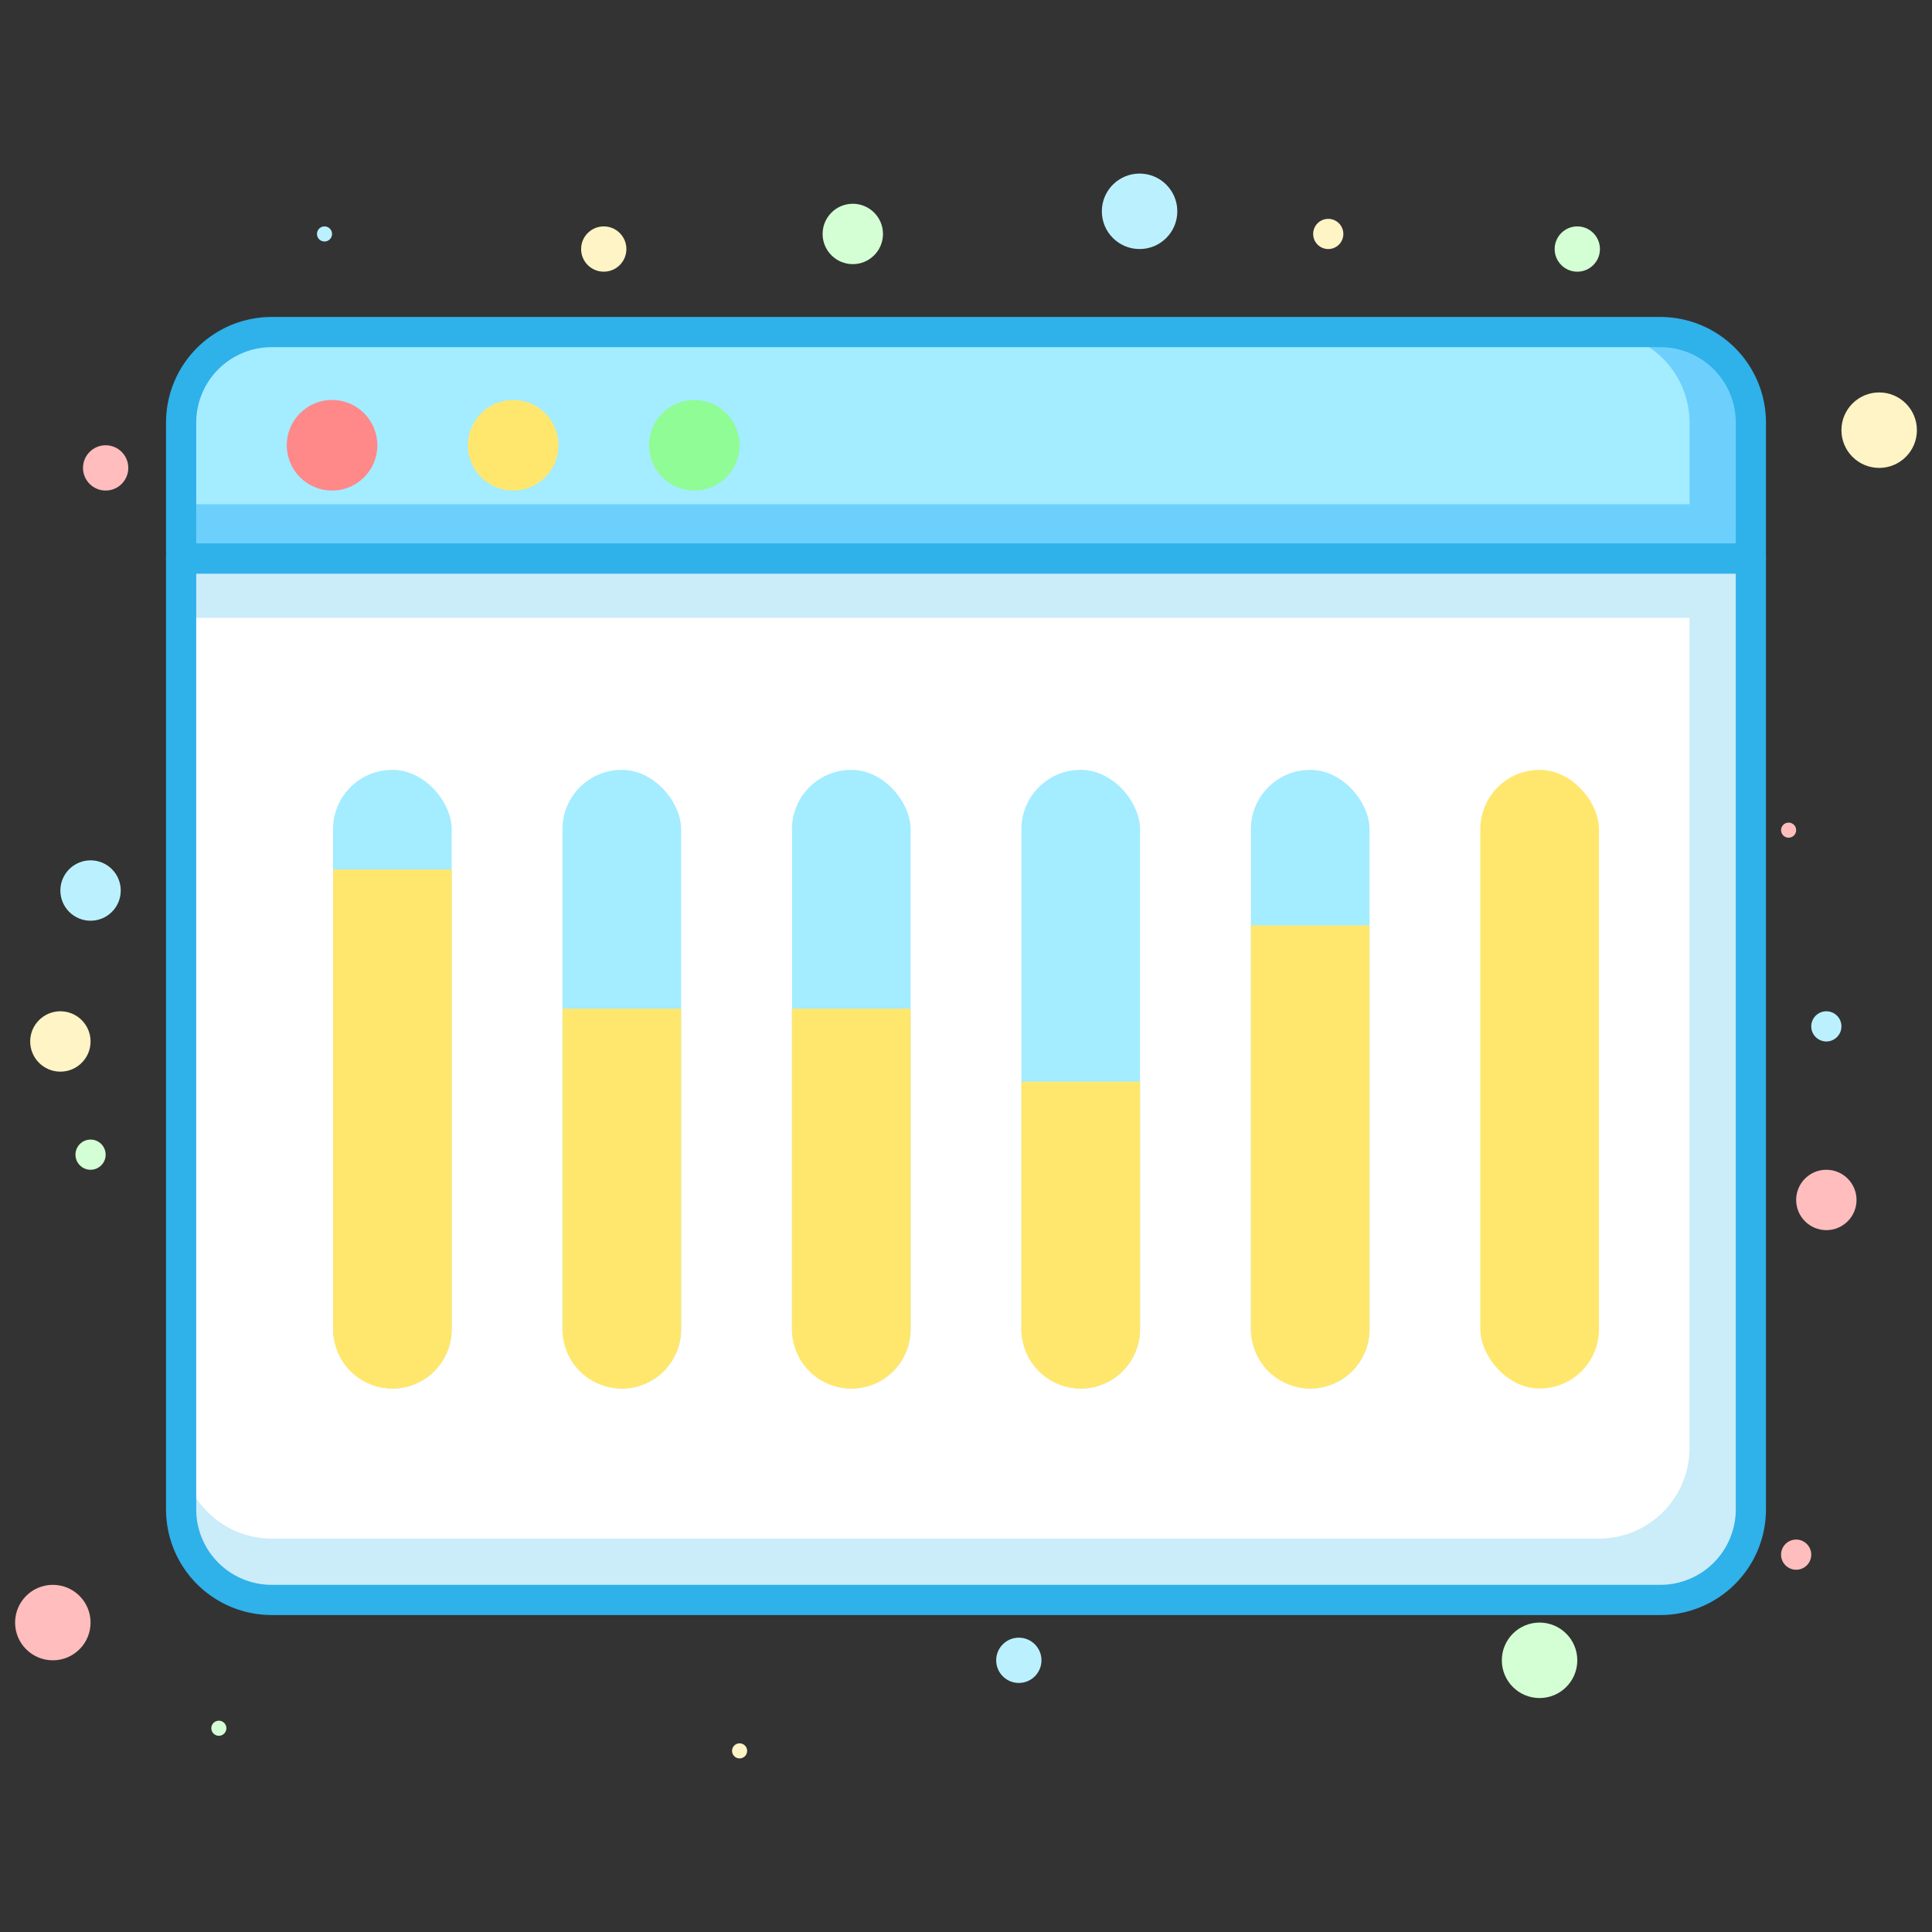 <?xml version="1.0" encoding="utf-8"?><!-- Uploaded to: SVG Repo, www.svgrepo.com, Generator: SVG Repo Mixer Tools -->
<svg width="800px" height="800px" viewBox="0 0 256 256" xmlns="http://www.w3.org/2000/svg">
<rect x="0" y="0" width="256" height="256" fill="#333333" stroke="none"/>
<defs>
<style>.cls-1{fill:#cbecf9;}.cls-2{fill:#ffffff;}.cls-3{fill:#2fb1ea;}.cls-4{fill:#6dd0fc;}.cls-5{fill:#a4ecff;}.cls-6{fill:#f88;}.cls-7{fill:#ffe76e;}.cls-8{fill:#90fc95;}.cls-9{fill:#d4ffd4;}.cls-10{fill:#ffbdbd;}.cls-11{fill:#bbf1ff;}.cls-12{fill:#fff4c5;}</style>
</defs>
<title>business economic finance interprise company browser</title>
<g id="Layer_2" data-name="Layer 2">
<path class="cls-1" d="M232,74V200a12,12,0,0,1-12,12H36a12,12,0,0,1-12-12V74Z"/>
<path class="cls-2" d="M223.87,81.87v110a12,12,0,0,1-12,12H36a12,12,0,0,1-12-12v-110Z"/>
<path class="cls-3" d="M220,214H36a14,14,0,0,1-14-14V74a2,2,0,0,1,2-2H232a2,2,0,0,1,2,2V200A14,14,0,0,1,220,214ZM26,76V200a10,10,0,0,0,10,10H220a10,10,0,0,0,10-10V76Z"/>
<path class="cls-4" d="M232,56V74H24V56A12,12,0,0,1,36,44H220A12,12,0,0,1,232,56Z"/>
<path class="cls-5" d="M223.87,66.81V56a12,12,0,0,0-12-12H36A12,12,0,0,0,24,56V66.81Z"/>
<path class="cls-3" d="M232,76H24a2,2,0,0,1-2-2V56A14,14,0,0,1,36,42H220a14,14,0,0,1,14,14V74A2,2,0,0,1,232,76ZM26,72H230V56a10,10,0,0,0-10-10H36A10,10,0,0,0,26,56Z"/>
<circle class="cls-6" cx="44" cy="59" r="6"/>
<circle class="cls-7" cx="68" cy="59" r="6"/>
<circle class="cls-8" cx="92" cy="59" r="6"/>
<rect class="cls-5" x="44.13" y="102.01" width="15.72" height="81.98" rx="7.86" ry="7.86"/>
<rect class="cls-5" x="74.53" y="102.01" width="15.72" height="81.98" rx="7.86" ry="7.86"/>
<rect class="cls-5" x="104.94" y="102.01" width="15.72" height="81.98" rx="7.86" ry="7.86"/>
<rect class="cls-5" x="135.34" y="102.01" width="15.72" height="81.98" rx="7.86" ry="7.86"/>
<rect class="cls-5" x="165.75" y="102.01" width="15.72" height="81.98" rx="7.86" ry="7.86"/>
<path class="cls-7" d="M44.13,115.22H59.85a0,0,0,0,1,0,0v60.91A7.86,7.86,0,0,1,52,184h0a7.86,7.86,0,0,1-7.86-7.86V115.22A0,0,0,0,1,44.13,115.22Z"/>
<path class="cls-7" d="M74.53,133.65H90.25a0,0,0,0,1,0,0v42.48A7.86,7.86,0,0,1,82.39,184h0a7.86,7.86,0,0,1-7.86-7.86V133.65A0,0,0,0,1,74.53,133.65Z"/>
<path class="cls-7" d="M104.94,133.65h15.72a0,0,0,0,1,0,0v42.48A7.86,7.86,0,0,1,112.8,184h0a7.86,7.86,0,0,1-7.86-7.86V133.65A0,0,0,0,1,104.94,133.65Z"/>
<path class="cls-7" d="M135.34,143.32h15.72a0,0,0,0,1,0,0v32.81A7.86,7.86,0,0,1,143.2,184h0a7.86,7.86,0,0,1-7.86-7.86V143.32A0,0,0,0,1,135.34,143.32Z"/>
<path class="cls-7" d="M165.75,122.62h15.72a0,0,0,0,1,0,0v53.51a7.86,7.86,0,0,1-7.86,7.86h0a7.86,7.86,0,0,1-7.86-7.86V122.62A0,0,0,0,1,165.75,122.62Z"/>
<rect class="cls-7" x="196.15" y="102.01" width="15.72" height="81.98" rx="7.86" ry="7.86"/>
<circle class="cls-9" cx="204" cy="220" r="5"/>
<circle class="cls-9" cx="113" cy="31" r="4"/>
<circle class="cls-9" cx="209" cy="33" r="3"/>
<circle class="cls-9" cx="12" cy="153" r="2"/>
<circle class="cls-9" cx="29" cy="229" r="1"/>
<circle class="cls-10" cx="7" cy="215" r="5"/>
<circle class="cls-10" cx="242" cy="159" r="4"/>
<circle class="cls-10" cx="14" cy="62" r="3"/>
<circle class="cls-10" cx="238" cy="206" r="2"/>
<circle class="cls-10" cx="237" cy="110" r="1"/>
<circle class="cls-11" cx="151" cy="28" r="5"/>
<circle class="cls-11" cx="12" cy="118" r="4"/>
<circle class="cls-11" cx="135" cy="220" r="3"/>
<circle class="cls-11" cx="242" cy="136" r="2"/>
<circle class="cls-11" cx="43" cy="31" r="1"/>
<circle class="cls-12" cx="249" cy="57" r="5"/>
<circle class="cls-12" cx="8" cy="138" r="4"/>
<circle class="cls-12" cx="80" cy="33" r="3"/>
<circle class="cls-12" cx="176" cy="31" r="2"/>
<circle class="cls-12" cx="98" cy="232" r="1"/>
</g>
</svg>